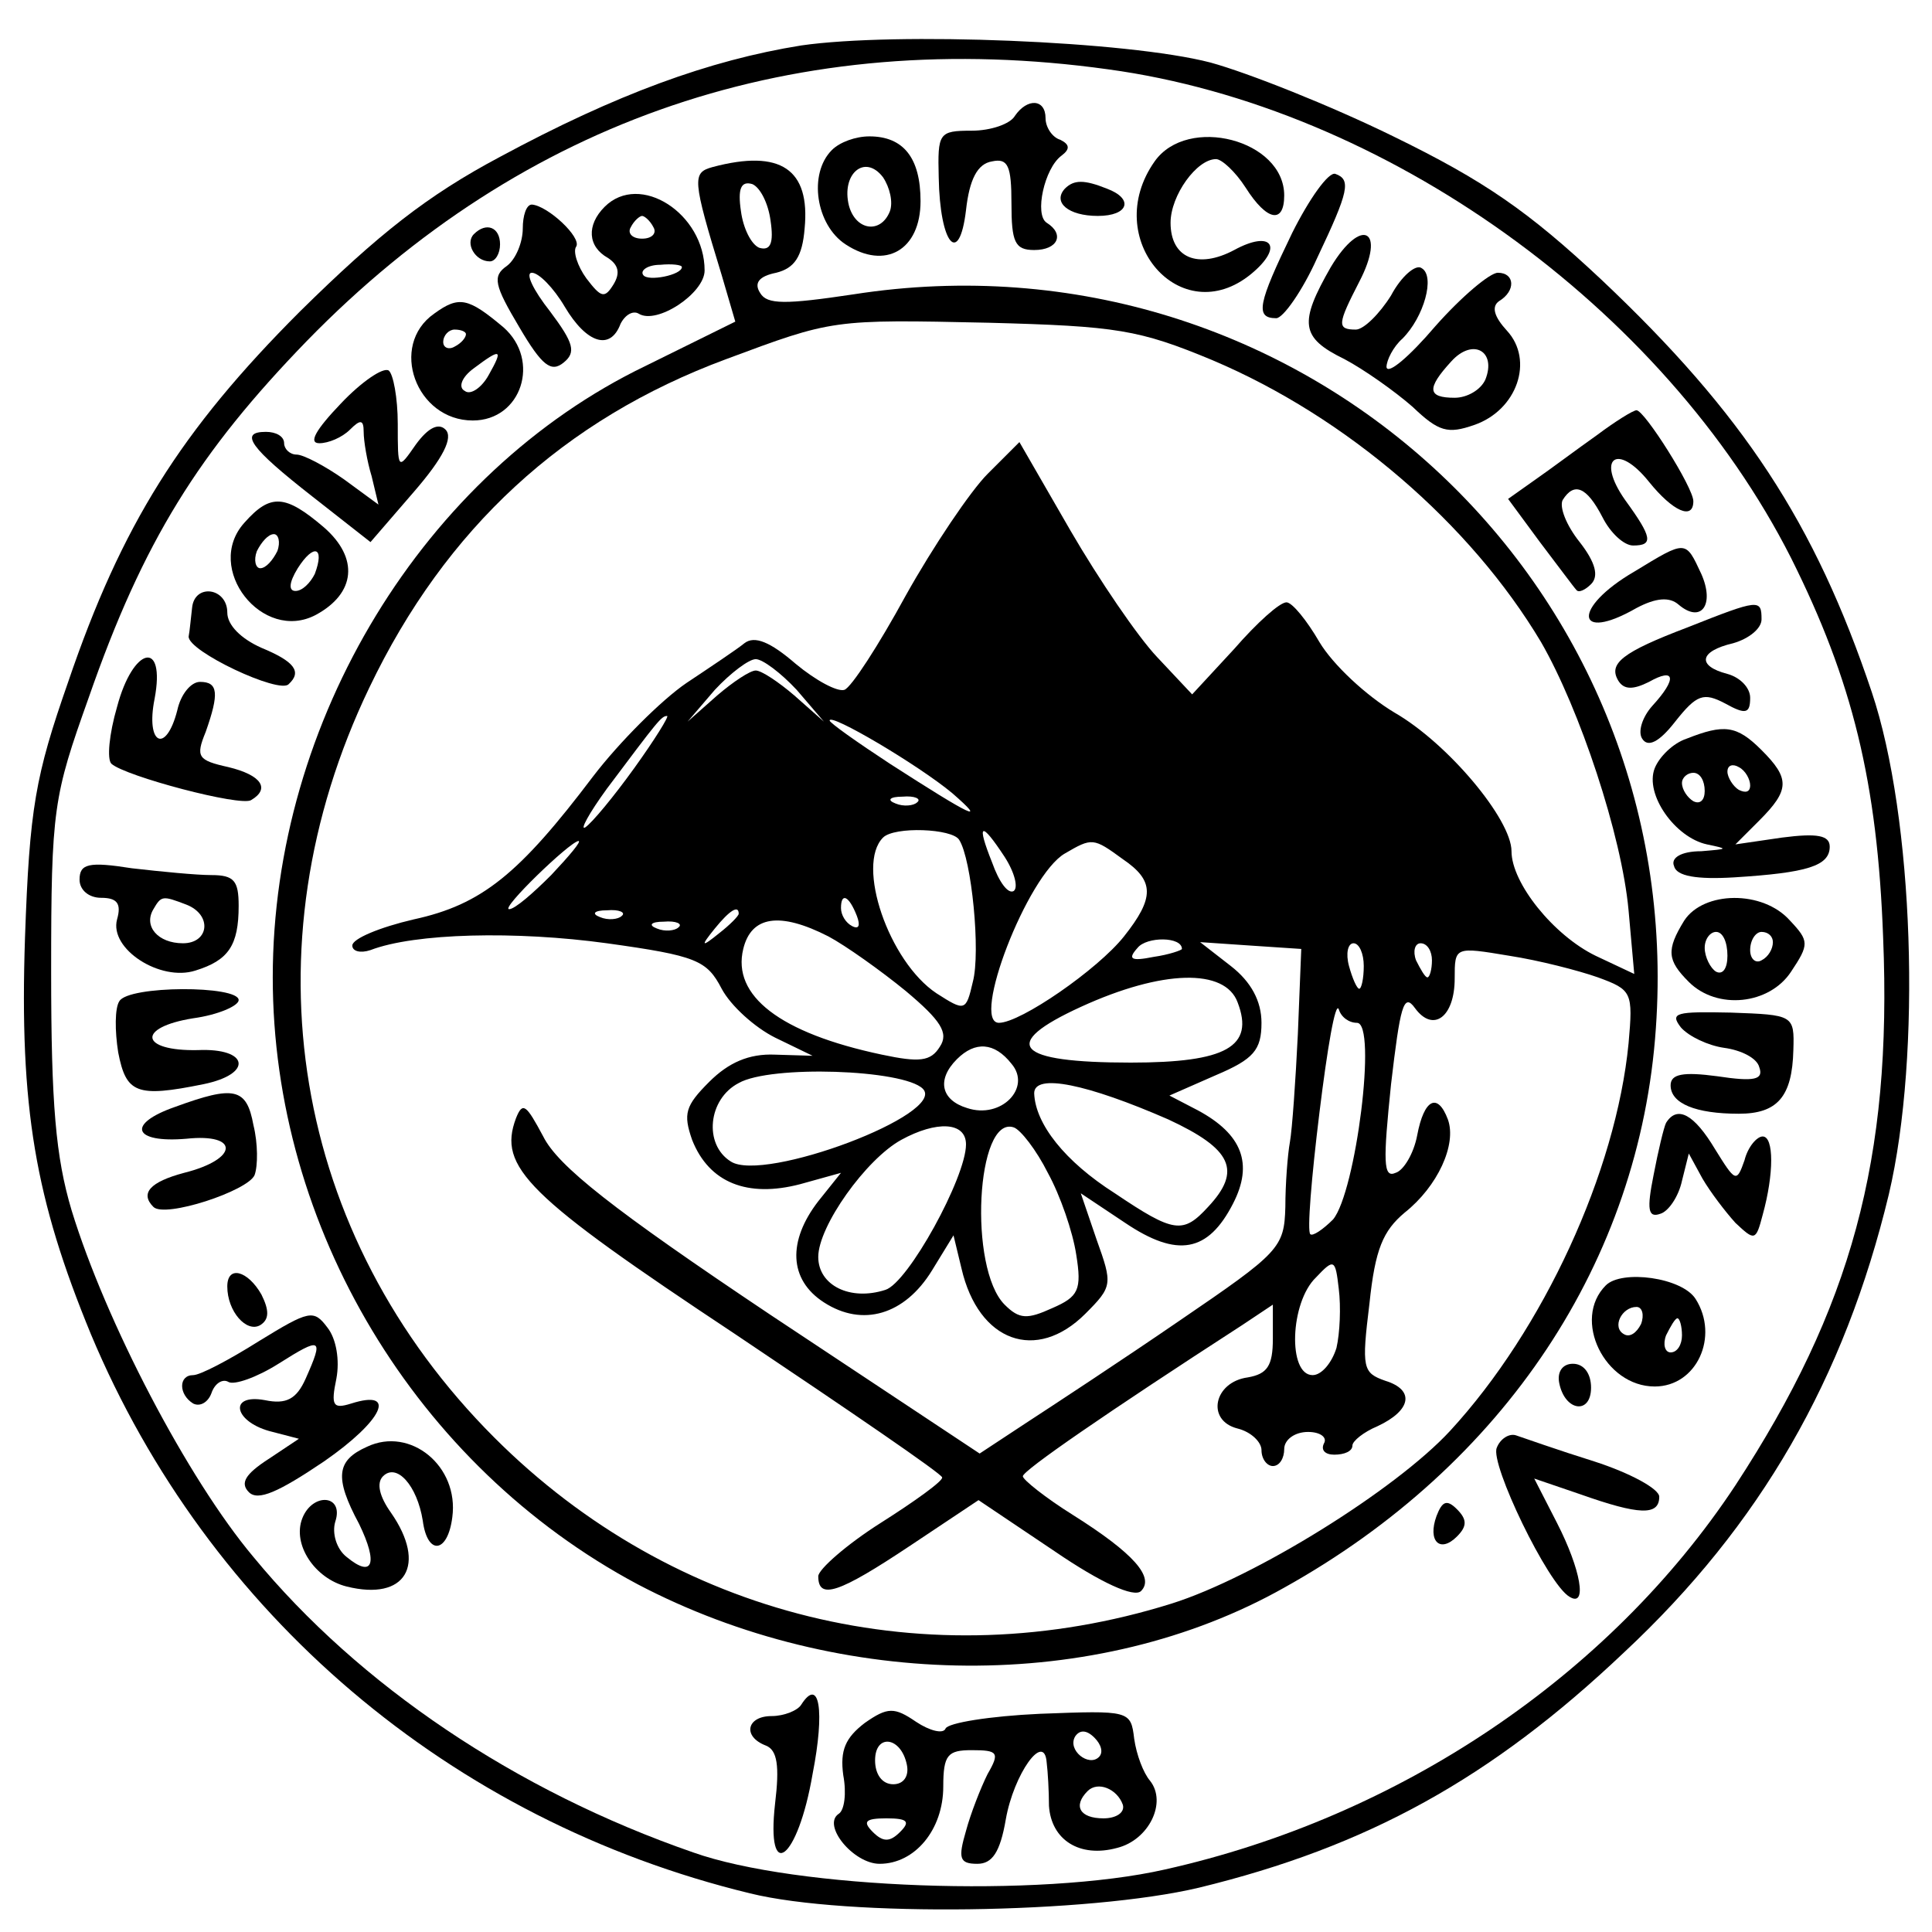 <?xml version="1.0" standalone="no"?>
<!DOCTYPE svg PUBLIC "-//W3C//DTD SVG 20010904//EN"
 "http://www.w3.org/TR/2001/REC-SVG-20010904/DTD/svg10.dtd">
<svg version="1.0" xmlns="http://www.w3.org/2000/svg"
 width="170pt" height="170pt" viewBox="0 0 170 170"
 preserveAspectRatio="xMidYMid meet">
<g transform="translate(0,170) scale(0.1,-0.1)"
fill="#000000" stroke="none">
<path d="M705 1660 c-81 -13 -163 -43 -265 -98 -64 -34 -107 -68 -176 -136
-105 -105 -157 -188 -204 -326 -29 -83 -34 -111 -38 -225 -5 -150 9 -230 58
-349 103 -246 316 -428 580 -492 85 -21 298 -18 395 5 148 36 257 96 374 207
120 112 194 241 233 403 29 123 22 332 -15 442 -50 149 -113 245 -238 363 -64
60 -103 87 -183 126 -55 27 -128 56 -161 65 -73 19 -277 27 -360 15z m270 -21
c243 -33 489 -209 601 -430 54 -108 76 -197 81 -334 8 -195 -28 -326 -130
-482 -111 -168 -296 -292 -502 -338 -110 -25 -325 -17 -415 15 -156 54 -294
147 -387 260 -58 69 -130 207 -160 305 -14 47 -18 93 -18 210 0 144 2 154 33
241 48 138 97 216 192 314 191 196 432 277 705 239z"/>
<path d="M893 1598 c-4 -7 -21 -13 -38 -13 -29 0 -30 -2 -29 -41 1 -59 18 -79
24 -29 3 27 10 41 23 43 14 3 17 -4 17 -37 0 -34 3 -41 20 -41 21 0 27 14 11
24 -11 7 -2 48 13 59 8 6 7 10 -1 14 -7 2 -13 11 -13 19 0 17 -16 18 -27 2z"/>
<path d="M732 1568 c-21 -21 -14 -66 12 -83 35 -23 66 -5 66 38 0 38 -15 57
-45 57 -12 0 -26 -5 -33 -12z m51 -54 c-8 -20 -30 -17 -36 5 -7 28 14 46 30
25 6 -9 9 -22 6 -30z"/>
<path d="M1016 1558 c-48 -68 23 -150 85 -99 29 24 18 39 -15 21 -32 -17 -56
-7 -56 24 0 24 23 56 40 56 5 0 17 -11 26 -25 19 -30 34 -32 34 -7 0 49 -85
71 -114 30z"/>
<path d="M627 1553 c-18 -5 -18 -10 8 -95 l12 -41 -79 -39 c-195 -94 -328
-312 -328 -538 0 -220 126 -430 321 -534 179 -94 404 -96 569 -3 194 108 313
288 327 492 28 394 -315 707 -706 646 -60 -9 -76 -9 -82 1 -6 9 -1 15 14 18
16 4 23 14 25 39 5 52 -21 70 -81 54z m51 -47 c3 -20 0 -27 -10 -24 -7 3 -14
17 -16 32 -3 20 0 27 10 24 7 -3 14 -17 16 -32z m389 -123 c118 -50 227 -144
289 -248 34 -59 71 -170 77 -236 l5 -56 -34 16 c-37 18 -74 64 -74 92 0 28
-56 95 -103 122 -25 15 -54 42 -66 62 -11 19 -24 35 -29 35 -6 0 -26 -18 -46
-41 l-37 -40 -31 33 c-17 18 -51 68 -76 111 l-45 78 -28 -28 c-15 -15 -48 -64
-72 -107 -24 -44 -48 -81 -54 -83 -6 -2 -25 8 -43 23 -22 19 -36 25 -45 18 -6
-5 -30 -21 -51 -35 -22 -15 -59 -52 -82 -82 -65 -86 -98 -113 -158 -126 -30
-7 -54 -17 -54 -23 0 -5 7 -7 16 -4 39 15 128 17 208 6 79 -11 88 -15 101 -40
8 -15 29 -34 47 -43 l33 -16 -33 1 c-23 1 -41 -7 -58 -24 -21 -21 -23 -28 -15
-51 15 -38 49 -51 95 -39 l36 10 -20 -25 c-27 -35 -26 -69 5 -89 34 -22 71
-11 95 28 l19 31 7 -29 c15 -65 66 -83 109 -40 24 24 24 26 10 65 l-14 41 39
-26 c46 -31 73 -26 95 17 18 35 8 61 -31 82 l-25 13 41 18 c33 14 40 22 40 46
0 19 -9 36 -27 50 l-27 21 44 -3 45 -3 -3 -75 c-2 -41 -5 -84 -7 -95 -2 -11
-4 -37 -4 -57 -1 -36 -5 -40 -93 -100 -51 -35 -112 -75 -135 -90 l-41 -27
-184 122 c-139 93 -187 131 -200 157 -15 28 -18 31 -24 16 -16 -43 9 -68 193
-190 100 -67 182 -123 182 -126 1 -3 -24 -21 -54 -40 -30 -19 -55 -41 -55 -47
0 -21 18 -15 81 27 l60 40 67 -45 c41 -28 70 -41 76 -35 12 12 -6 33 -60 67
-24 15 -44 31 -44 34 0 5 74 56 193 133 l27 18 0 -30 c0 -24 -5 -31 -22 -34
-30 -4 -37 -38 -9 -45 12 -3 21 -12 21 -19 0 -8 5 -14 10 -14 6 0 10 7 10 15
0 8 9 15 21 15 11 0 17 -5 14 -10 -3 -6 1 -10 9 -10 9 0 16 3 16 8 0 4 10 12
22 17 30 14 33 32 7 40 -20 7 -21 11 -14 68 5 48 12 64 31 80 29 23 46 60 38
82 -9 24 -21 18 -27 -14 -3 -16 -12 -31 -19 -33 -11 -5 -11 10 -4 78 8 68 11
81 21 67 16 -22 35 -8 35 26 0 28 0 28 48 20 26 -4 61 -13 78 -19 30 -11 31
-13 27 -58 -11 -113 -75 -252 -157 -341 -48 -52 -172 -129 -245 -152 -214 -67
-438 -12 -596 146 -178 178 -220 431 -110 660 67 140 171 236 314 289 94 35
93 35 231 32 113 -3 132 -6 197 -33z m-366 -290 l24 -28 -26 23 c-14 12 -29
22 -34 22 -5 0 -20 -10 -34 -22 l-26 -23 24 28 c14 15 30 27 36 27 6 0 22 -12
36 -27z m-143 -69 c-18 -25 -37 -48 -43 -52 -5 -3 3 12 19 34 45 60 48 64 53
64 2 0 -11 -21 -29 -46z m280 -22 c31 -27 18 -21 -55 26 -29 19 -53 36 -53 38
0 7 78 -39 108 -64z m-31 -8 c-3 -3 -12 -4 -19 -1 -8 3 -5 6 6 6 11 1 17 -2
13 -5z m37 -33 c11 -17 19 -99 12 -125 -6 -26 -7 -26 -32 -10 -42 28 -71 113
-47 137 10 10 61 8 67 -2z m40 -15 c9 -14 12 -27 8 -30 -5 -3 -13 8 -19 25
-14 35 -10 37 11 5z m-399 -16 c-16 -16 -32 -30 -37 -30 -8 0 53 59 61 60 3 0
-8 -13 -24 -30z m503 14 c28 -19 28 -34 1 -68 -23 -29 -91 -76 -110 -76 -25 0
25 130 58 149 24 14 25 14 51 -5z m-234 -50 c3 -8 2 -12 -4 -9 -6 3 -10 10
-10 16 0 14 7 11 14 -7z m-207 0 c-3 -3 -12 -4 -19 -1 -8 3 -5 6 6 6 11 1 17
-2 13 -5z m103 2 c0 -2 -8 -10 -17 -17 -16 -13 -17 -12 -4 4 13 16 21 21 21
13z m-53 -12 c-3 -3 -12 -4 -19 -1 -8 3 -5 6 6 6 11 1 17 -2 13 -5z m132 -8
c15 -8 46 -30 68 -48 31 -26 38 -37 30 -49 -8 -13 -18 -14 -51 -7 -90 19 -132
52 -122 93 7 29 32 33 75 11z m311 -11 c0 -1 -11 -5 -25 -7 -20 -4 -23 -2 -14
8 8 10 39 10 39 -1z m160 -15 c0 -11 -2 -20 -4 -20 -2 0 -6 9 -9 20 -3 11 -1
20 4 20 5 0 9 -9 9 -20z m60 5 c0 -8 -2 -15 -4 -15 -2 0 -6 7 -10 15 -3 8 -1
15 4 15 6 0 10 -7 10 -15z m-171 -37 c15 -39 -10 -53 -94 -53 -102 0 -116 16
-44 49 72 33 127 34 138 4z m105 -18 c18 0 -1 -149 -21 -173 -9 -9 -18 -15
-20 -13 -3 2 1 50 8 107 7 57 14 98 17 91 2 -7 9 -12 16 -12z m-304 -36 c18
-21 -9 -49 -39 -39 -23 7 -27 25 -9 43 16 16 33 15 48 -4z m-78 -22 c22 -22
-140 -83 -169 -64 -24 15 -20 55 7 69 28 16 145 12 162 -5z m216 -27 c56 -26
65 -45 35 -77 -22 -24 -30 -23 -82 12 -44 28 -70 61 -71 88 0 18 47 8 118 -23z
m-178 -22 c0 -29 -51 -122 -71 -128 -31 -10 -59 4 -59 29 0 27 42 86 73 103
31 17 57 16 57 -4z m72 -25 c11 -20 22 -52 25 -72 5 -31 2 -37 -21 -47 -22
-10 -29 -10 -42 3 -32 32 -25 167 8 156 6 -2 20 -20 30 -40z m254 -154 c-4
-13 -13 -24 -21 -24 -22 0 -20 64 3 86 16 17 17 16 20 -10 2 -16 1 -39 -2 -52z"/>
<path d="M1137 1495 c-30 -62 -33 -75 -14 -75 6 0 23 24 36 53 28 59 30 69 16
74 -6 2 -23 -22 -38 -52z"/>
<path d="M937 1534 c-11 -12 3 -24 29 -24 27 0 32 15 8 24 -20 8 -29 8 -37 0z"/>
<path d="M532 1518 c-16 -16 -15 -35 3 -45 9 -6 11 -13 5 -23 -8 -13 -11 -12
-24 5 -8 11 -12 24 -9 28 5 8 -25 36 -39 37 -5 0 -8 -10 -8 -21 0 -12 -6 -27
-14 -33 -13 -9 -11 -17 11 -54 20 -34 28 -40 39 -31 11 9 9 17 -12 45 -15 19
-22 34 -16 34 6 0 19 -13 29 -30 19 -32 40 -39 49 -15 4 8 11 12 16 9 16 -10
58 18 58 38 0 50 -57 87 -88 56z m43 -18 c3 -5 -1 -10 -10 -10 -9 0 -13 5 -10
10 3 6 8 10 10 10 2 0 7 -4 10 -10z m25 -35 c0 -7 -30 -13 -34 -7 -3 4 4 9 15
9 10 1 19 0 19 -2z"/>
<path d="M417 1494 c-8 -8 1 -24 14 -24 5 0 9 7 9 15 0 15 -12 20 -23 9z"/>
<path d="M1171 1465 c-28 -49 -27 -62 12 -81 17 -9 44 -28 60 -42 23 -22 31
-24 54 -16 38 13 53 57 29 83 -11 12 -14 21 -7 26 15 9 14 25 -1 25 -7 0 -32
-21 -55 -47 -23 -27 -42 -43 -43 -36 0 6 6 18 14 25 19 19 29 55 17 62 -5 4
-18 -7 -27 -24 -10 -16 -24 -30 -31 -30 -17 0 -16 5 3 42 24 46 2 58 -25 13z
m136 -99 c-4 -9 -16 -16 -27 -16 -24 0 -25 8 -3 32 19 21 40 9 30 -16z"/>
<path d="M382 1424 c-40 -28 -16 -94 34 -94 43 0 60 53 27 82 -31 26 -39 28
-61 12z m28 -18 c0 -3 -4 -8 -10 -11 -5 -3 -10 -1 -10 4 0 6 5 11 10 11 6 0
10 -2 10 -4z m20 -36 c-6 -11 -16 -18 -21 -14 -6 3 -3 12 8 20 24 18 26 17 13
-6z"/>
<path d="M300 1345 c-22 -23 -29 -35 -19 -35 8 0 20 5 27 12 9 9 12 9 12 -2 0
-8 3 -26 7 -39 l6 -25 -30 22 c-17 12 -36 22 -42 22 -6 0 -11 5 -11 10 0 6 -7
10 -16 10 -24 0 -14 -14 41 -57 l51 -40 38 44 c26 30 35 48 28 55 -6 6 -15 2
-26 -13 -16 -23 -16 -23 -16 18 0 23 -4 44 -8 47 -5 3 -24 -10 -42 -29z"/>
<path d="M1405 1317 c-17 -12 -41 -30 -54 -39 l-24 -17 28 -38 c16 -21 30 -40
32 -42 2 -3 8 0 13 5 7 7 4 19 -10 37 -12 15 -18 31 -15 37 10 16 21 12 35
-15 7 -14 19 -25 27 -25 18 0 17 7 -7 40 -26 37 -7 51 21 16 21 -26 39 -34 39
-17 0 12 -43 80 -50 80 -3 0 -19 -10 -35 -22z"/>
<path d="M215 1240 c-36 -40 16 -106 63 -81 35 19 38 50 7 77 -34 29 -47 30
-70 4z m29 -25 c-4 -8 -10 -15 -15 -15 -4 0 -6 7 -3 15 4 8 10 15 15 15 4 0 6
-7 3 -15z m33 -20 c-4 -8 -11 -15 -17 -15 -6 0 -6 7 2 20 14 22 24 19 15 -5z"/>
<path d="M1438 1197 c-55 -32 -52 -63 2 -32 17 9 29 10 37 3 20 -17 32 0 20
27 -14 30 -13 30 -59 2z"/>
<path d="M169 1165 c-1 -8 -2 -20 -3 -25 -1 -13 80 -51 88 -42 12 11 5 20 -24
32 -18 8 -30 20 -30 31 0 22 -29 26 -31 4z"/>
<path d="M1485 1148 c-58 -22 -70 -32 -61 -47 5 -8 13 -8 27 -1 23 13 25 3 3
-21 -9 -10 -13 -23 -9 -29 5 -8 15 -3 29 15 19 24 25 26 44 16 18 -10 22 -9
22 5 0 9 -9 18 -20 21 -27 7 -25 20 5 27 14 4 25 13 25 21 0 18 -2 18 -65 -7z"/>
<path d="M103 1078 c-7 -24 -9 -46 -5 -50 12 -11 114 -38 123 -32 17 10 9 22
-20 29 -27 6 -29 9 -20 31 12 34 11 44 -5 44 -8 0 -17 -11 -20 -25 -10 -39
-28 -30 -20 10 10 53 -19 46 -33 -7z"/>
<path d="M1484 1050 c-12 -4 -24 -16 -28 -26 -9 -23 18 -61 46 -67 19 -4 19
-4 -5 -6 -18 0 -27 -6 -24 -13 2 -9 20 -12 53 -10 64 4 84 10 84 27 0 10 -11
12 -42 8 l-41 -6 21 21 c27 27 27 37 2 62 -22 22 -33 23 -66 10z m56 -41 c0
-6 -4 -7 -10 -4 -5 3 -10 11 -10 16 0 6 5 7 10 4 6 -3 10 -11 10 -16z m-40 -5
c0 -8 -4 -12 -10 -9 -5 3 -10 10 -10 16 0 5 5 9 10 9 6 0 10 -7 10 -16z"/>
<path d="M70 926 c0 -9 8 -16 19 -16 14 0 18 -5 14 -19 -7 -26 38 -55 69 -45
29 9 38 22 38 57 0 22 -4 27 -24 27 -13 0 -44 3 -70 6 -38 6 -46 4 -46 -10z
m94 -22 c23 -9 20 -34 -3 -34 -22 0 -35 15 -26 30 7 12 8 12 29 4z"/>
<path d="M1482 890 c-16 -26 -15 -35 4 -54 25 -25 71 -20 90 9 16 24 16 27 -1
45 -24 27 -76 26 -93 0z m38 -31 c0 -11 -4 -17 -10 -14 -5 3 -10 13 -10 21 0
8 5 14 10 14 6 0 10 -9 10 -21z m40 12 c0 -6 -4 -13 -10 -16 -5 -3 -10 1 -10
9 0 9 5 16 10 16 6 0 10 -4 10 -9z"/>
<path d="M105 819 c-4 -6 -4 -26 -1 -45 7 -36 16 -40 75 -28 44 9 40 32 -5 30
-51 -1 -54 20 -4 28 22 3 40 11 40 16 0 13 -97 13 -105 -1z"/>
<path d="M1479 796 c7 -8 24 -16 38 -18 15 -2 29 -9 31 -17 4 -11 -4 -13 -37
-8 -30 4 -41 2 -41 -8 0 -16 22 -25 60 -25 34 0 47 15 48 56 1 31 0 31 -55 33
-48 1 -54 0 -44 -13z"/>
<path d="M154 726 c-43 -15 -37 -32 10 -28 47 5 46 -18 -2 -30 -30 -8 -39 -18
-27 -30 10 -10 83 14 89 28 3 8 3 28 -1 44 -6 33 -17 35 -69 16z"/>
<path d="M1466 712 c-2 -4 -7 -25 -11 -46 -6 -30 -5 -38 6 -34 7 2 16 15 19
29 l6 24 12 -22 c7 -12 20 -29 29 -39 17 -16 18 -16 24 7 10 36 10 69 0 69 -5
0 -13 -9 -16 -21 -7 -20 -8 -19 -26 10 -18 30 -33 39 -43 23z"/>
<path d="M200 568 c0 -22 17 -41 29 -34 8 5 8 13 1 27 -12 21 -30 26 -30 7z"/>
<path d="M1413 569 c-30 -30 -1 -89 43 -89 37 0 57 44 36 77 -12 19 -65 26
-79 12z m31 -34 c-4 -8 -10 -12 -15 -9 -11 6 -2 24 11 24 5 0 7 -7 4 -15z m36
-10 c0 -8 -4 -15 -10 -15 -5 0 -7 7 -4 15 4 8 8 15 10 15 2 0 4 -7 4 -15z"/>
<path d="M228 520 c-27 -17 -52 -30 -58 -30 -13 0 -13 -17 0 -25 6 -3 13 1 16
9 3 9 10 13 15 10 5 -3 25 4 44 16 38 24 40 23 24 -13 -8 -18 -17 -23 -36 -19
-33 6 -27 -20 7 -28 l23 -6 -27 -18 c-20 -13 -25 -21 -17 -29 8 -8 26 0 66 27
52 36 65 64 24 51 -16 -5 -18 -2 -13 22 3 16 0 35 -8 45 -12 16 -16 15 -60
-12z"/>
<path d="M1372 483 c5 -25 28 -28 28 -4 0 12 -6 21 -16 21 -9 0 -14 -7 -12
-17z"/>
<path d="M323 427 c-27 -12 -29 -27 -7 -68 17 -35 12 -48 -11 -29 -9 7 -13 21
-10 31 8 24 -20 26 -29 3 -9 -23 11 -53 39 -60 52 -13 71 19 39 65 -10 14 -13
26 -7 32 12 12 30 -8 35 -39 4 -31 22 -29 26 3 6 45 -37 80 -75 62z"/>
<path d="M1317 426 c-6 -14 45 -120 64 -131 16 -10 10 24 -11 65 l-20 39 41
-14 c51 -18 69 -19 69 -2 0 7 -26 21 -57 31 -32 10 -63 21 -69 23 -6 2 -14 -3
-17 -11z"/>
<path d="M1264 366 c-8 -22 3 -33 18 -18 9 9 9 15 0 24 -9 9 -13 7 -18 -6z"/>
<path d="M705 200 c-3 -5 -15 -10 -26 -10 -22 0 -26 -18 -5 -26 10 -4 12 -18
8 -51 -8 -71 20 -50 33 26 11 56 6 86 -10 61z"/>
<path d="M761 184 c-17 -13 -22 -24 -19 -46 3 -16 1 -31 -4 -34 -15 -10 13
-44 36 -44 31 0 56 30 56 68 0 28 4 32 25 32 23 0 25 -2 14 -21 -6 -12 -15
-35 -19 -50 -7 -24 -6 -29 10 -29 13 0 20 10 25 39 7 40 34 78 36 50 1 -8 2
-25 2 -38 2 -30 27 -46 60 -37 28 7 44 40 29 59 -6 7 -12 23 -14 37 -3 25 -4
25 -83 22 -44 -2 -81 -8 -83 -13 -2 -5 -14 -2 -26 6 -19 13 -25 13 -45 -1z
m206 -30 c-9 -9 -28 6 -21 18 4 6 10 6 17 -1 6 -6 8 -13 4 -17z m-169 -7 c2
-10 -3 -17 -12 -17 -10 0 -16 9 -16 21 0 24 23 21 28 -4z m190 -35 c2 -7 -6
-12 -17 -12 -21 0 -27 11 -14 24 9 9 26 2 31 -12z m-196 -24 c-9 -9 -15 -9
-24 0 -9 9 -7 12 12 12 19 0 21 -3 12 -12z"/>
</g>
</svg>
